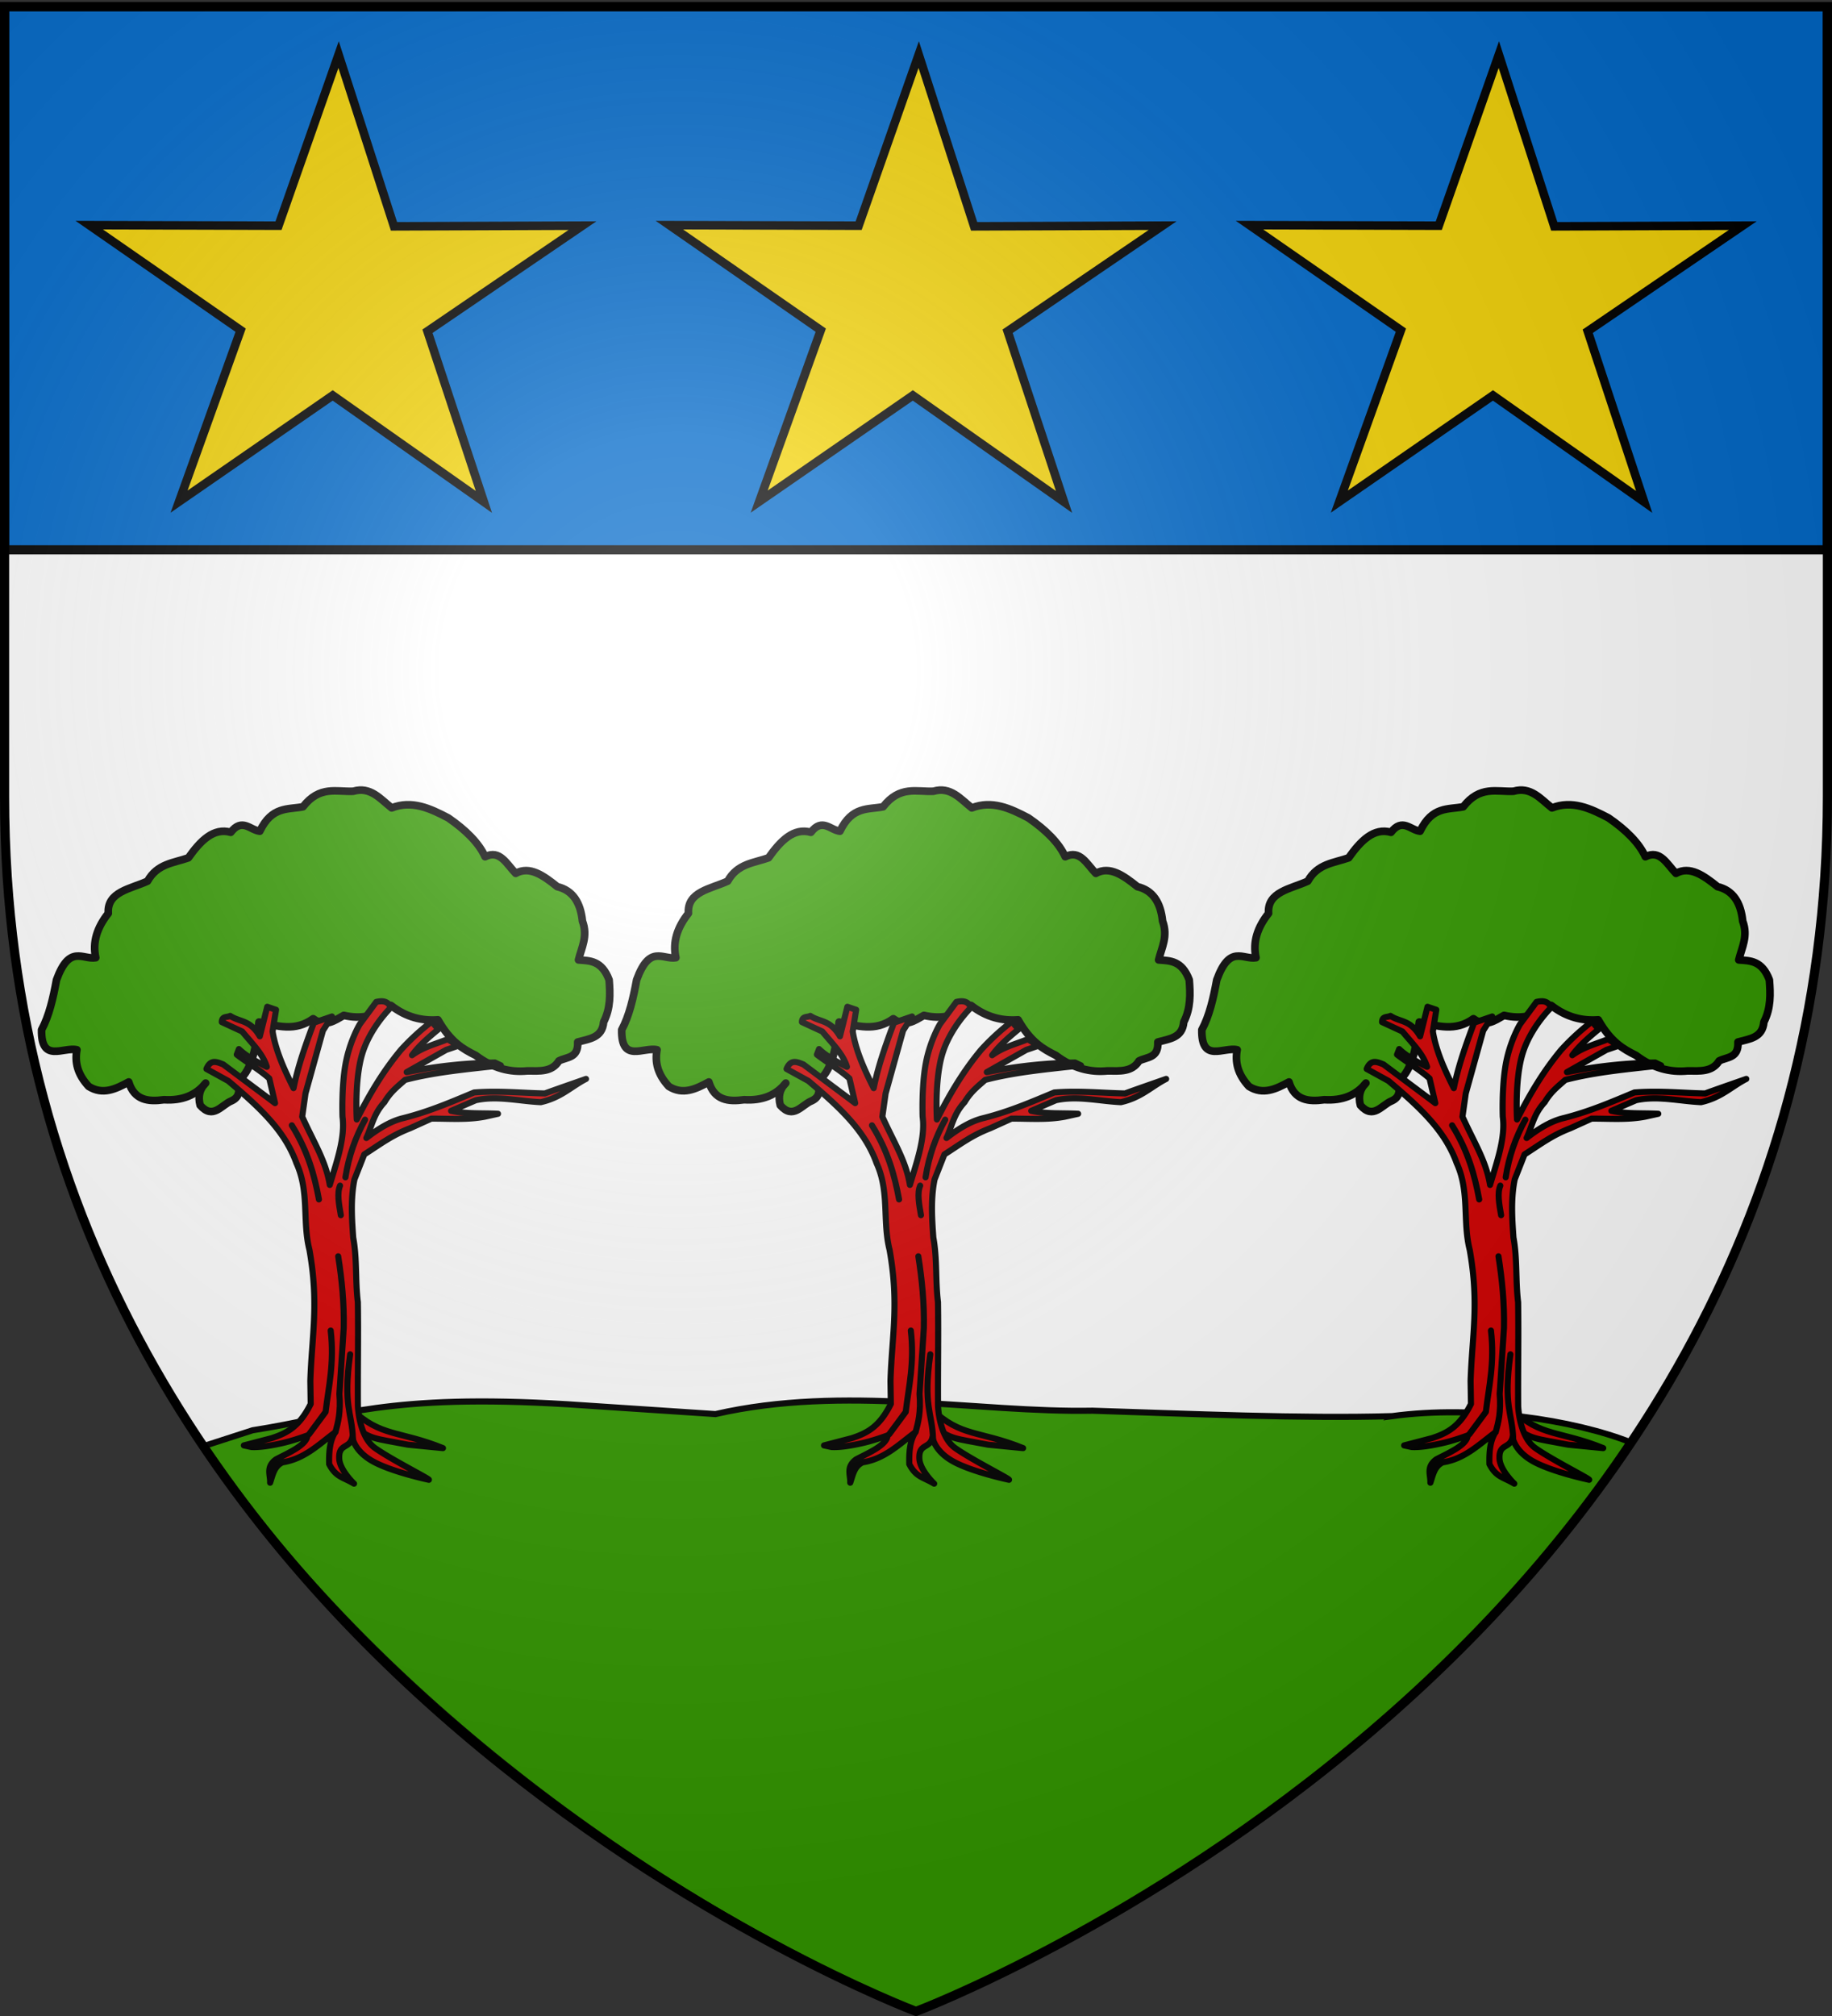 <svg xmlns="http://www.w3.org/2000/svg" xmlns:xlink="http://www.w3.org/1999/xlink" width="600" height="660" version="1.0"><rect width="100%" height="100%" fill="#333333" stroke="none"/><defs><radialGradient xlink:href="#a" id="d" cx="221.445" cy="226.331" r="300" fx="221.445" fy="226.331" gradientTransform="matrix(1.353 0 0 1.349 -77.63 -85.747)" gradientUnits="userSpaceOnUse"/><linearGradient id="a"><stop offset="0" style="stop-color:#fff;stop-opacity:.314"/><stop offset=".19" style="stop-color:#fff;stop-opacity:.251"/><stop offset=".6" style="stop-color:#6b6b6b;stop-opacity:.125"/><stop offset="1" style="stop-color:#000;stop-opacity:.125"/></linearGradient></defs><g style="display:inline"><path d="M300 658.5s298.5-112.32 298.5-397.772V2.176H1.5v258.552C1.5 546.18 300 658.5 300 658.5" style="fill:#fff;fill-opacity:1;fill-rule:evenodd;stroke:none;stroke-width:1px;stroke-linecap:butt;stroke-linejoin:miter;stroke-opacity:1"/><path d="M1.5 2.188V180h597V2.188z" style="fill:#0169c9;fill-opacity:1;fill-rule:evenodd;stroke:#000;stroke-width:3;stroke-linecap:butt;stroke-linejoin:miter;stroke-miterlimit:4;stroke-dasharray:none;stroke-opacity:1"/><path d="M455.844 463.622c-29.406.845-66.804-.788-98.052-1.785-37.815.704-81.17-8.567-123.472 1.11l-48.45-3.212c-58.849-3.566-74.16 3.98-103.134 8.506l-15.917 5.15C119.23 550.69 209.029 619.957 300 658.5c0 0 146.45-55.128 234.187-186.262-18.593-7.392-50.909-12.343-78.343-8.616z" style="fill:#390;fill-opacity:1;fill-rule:evenodd;stroke:#000;stroke-width:2;stroke-linecap:butt;stroke-linejoin:miter;stroke-miterlimit:4;stroke-dasharray:none;stroke-opacity:1"/></g><g id="c"><path d="M115.072 461.306c9.673 9.238 15.536 6.936 30.007 12.778l-11.457-1.12c-11.72-2.242-11.653-1.59-18.368-6.278" style="fill:#d40000;fill-rule:evenodd;stroke:#000;stroke-width:2;stroke-linecap:round;stroke-linejoin:round;stroke-miterlimit:4;stroke-dasharray:none;stroke-opacity:1"/><path d="M75.834 360.394c-3.304 1.307-6.053 6.263-10.284 1.453q-1.157-4.359 1.8-7.266-4.757 5.994-13.626 5.45c-5.203.727-9.762.179-11.569-5.813-4.253 2.317-8.523 4.362-13.112 1.453-3.712-3.996-4.592-7.992-3.856-11.988-4.385-1.035-11.79 4.473-11.569-6.539 2.463-4.564 3.777-10.347 4.885-16.347 4.285-11.744 8.57-6.526 12.854-7.266-1.133-5.096.45-9.918 4.114-14.53-.509-7.077 7.294-7.972 12.854-10.535 3.193-5.756 8.58-5.932 13.369-7.63 3.967-5.583 8.22-9.96 13.882-8.354 3.728-4.841 6.394-.687 9.513-.364 3.97-8.256 9.2-7.027 14.14-7.992 5.484-7.034 10.969-4.825 16.453-5.085 5.674-1.656 8.865 2.533 12.598 5.449 6.604-2.593 12.579.156 18.51 3.27 5.824 4.007 10.028 8.222 12.083 12.714 4.852-2.45 7.094 2.474 10.027 5.449 4.541-2.54 9.083.717 13.625 4.359 5.084 1.209 7.597 5.212 8.227 11.261 1.866 4.959-.292 8.654-1.285 12.715 3.757.273 7.598.16 10.026 6.539.356 4.601.537 9.203-1.8 13.804-.44 5.216-4.767 5.49-8.483 6.54.267 5.342-3.6 4.842-6.17 6.175-2.269 3.711-6.361 3.3-10.284 3.27-5.656.562-11.312-.81-16.968-5.087-4.113-2.045-8.227-4.354-12.34-11.624-5.142.371-10.284-.745-15.425-4.723-4.624 3.532-9.774 4.581-15.426 3.27-3.062 1.68-5.977 4.059-10.026 1.09-5.913 4.31-11.826 2.383-17.74 1.09-.921 7.76-2.061 15.295-6.684 19.253-.005 2.396.923 5.056-2.313 6.539" style="fill:#390;fill-rule:evenodd;stroke:#000;stroke-width:2.5;stroke-linecap:round;stroke-linejoin:round;stroke-miterlimit:4;stroke-dasharray:none;stroke-opacity:1"/><path d="M117.22 460.371c-.092-11.52.157-22.54-.022-34.06-.864-7.048-.229-14.097-1.521-21.145-.453-6.264-.867-12.78.406-19.045l3.214-8.176c5.397-3.468 9.064-6.286 14.969-8.558l7.005-3.17c5.838-.021 11.675.483 17.513-.634l4.31-.951c-5.118-.276-10.237.12-15.357-.951l8.083-3.487c7.095-1.534 14.19.313 21.285.634 6.69-1.507 9.88-5.072 14.819-7.608-4.49 1.585-7.763 2.692-13.472 4.755-7.7-.145-15.019-.967-23.17-.317-7.335 3.043-14.528 6.185-23.086 8.363-4.216.977-8.247 3.477-12.21 6.535 1.826-3.909 2.297-7.819 5.928-11.728 2.064-3.496 4.43-5.209 6.735-7.29 10.28-2.677 20.87-3.519 31.396-4.748l-1.956-.942c-9.553.21-18.576 1.083-28.9 3.153l12.932-7.29 3.954-1.347-3.467-2.142c-3.912 1.588-7.919 2.5-11.669 5.232 2.042-2.817 5.137-5.635 8.608-8.452l-2.128-2.569a75.7 75.7 0 0 0-10.117 9.278c-6.178 7.418-10.552 15.072-14.463 22.787 0 0-.806-13.01 1.833-21.599s9.262-14.977 9.262-14.977c-.649-1.937-2.27-2.5-4.715-1.902l-5.388 7.29s-3.212 5.27-4.627 12.839c-1.414 7.568-1.031 17.434-1.031 17.434.919 7.027-1.935 14.738-4.167 22.336-1.268-7.819-5.198-13.845-9.035-22.336l1.077-7.608 5.72-20.577 2.953-4.619-5.936 2.028c-2.608 6.987-5.15 14-6.643 21.425-3.062-6.068-5.818-12.18-6.87-18.544l1.132-7.108-2.884-.975-2.425 9.668c-3.235-5.518-6.47-4.571-9.705-6.688-1.003.539-2.704-.018-2.748 2.025l6.66 3.078c3.443 4.12 6.844 7.45 8.083 11.57-3.492-1.72-6.753-3.53-9.143-5.811l-.692 1.807c3.35 2.602 7.433 4.928 10.643 7.808l1.886 8.083-16.974-12.68c-2.05-.8-4.139-1.817-5.492 1.486l7.109 3.903c10.908 9.149 18.676 16.633 22.363 26.944 4.31 9.404 1.885 18.992 4.267 28.396 3.164 17.823.732 28.303.288 42.94l.119 7.49c-3.667 7.345-7.598 9.498-12.757 11.198l-9.127 2.378 2.503.53c2.837.116 5.776-.409 8.233-.891 3.69-.725 6.717-1.688 10.088-2.913-.26 3.225-6.353 5.744-10.35 7.87-3.363 2.536-1.758 5.072-1.886 7.608.872-2.499 1.246-5.29 4.041-6.657 7.218-1.113 11.935-5.905 17.244-9.827-1.858 3.02-2.025 6.817-1.946 10.406 2.215 4.309 4.557 4.236 8.143 6.395 0 0-4.697-4.444-4.85-8.242-.203-5.041 3.43-3.04 4.31-6.974 0 0 .472 4.438 6.737 7.925 6.264 3.487 18.32 6.023 18.32 6.023.258-.303-12.197-6.546-17.624-10.384-5.285-3.738-5.617-13.698-5.617-13.698" style="fill:#d40000;fill-rule:evenodd;stroke:#000;stroke-width:2;stroke-linecap:round;stroke-linejoin:round;stroke-miterlimit:4;stroke-dasharray:none;stroke-opacity:1"/><path d="M111.37 388.16c-1.037 2.394-.38 6.04.257 9.67M110.768 411.294c1.192 7.639 1.976 15.402 1.8 23.461l-1.414 21.559c.474 6.12-.424 9.283-1.286 12.523M108.308 435.604c1.236 10.772-.69 18.203-1.672 26.631l-5.401 7.292M95.577 368.41c5.194 8.336 7.42 16.338 8.873 24.254M119.565 366.564c-3.126 5.682-5.361 11.913-6.43 18.863M115.575 470.963c-.268-8.597-3.3-10.409-.9-27.582" style="fill:none;fill-rule:evenodd;stroke:#000;stroke-width:2;stroke-linecap:round;stroke-linejoin:round;stroke-miterlimit:4;stroke-dasharray:none;stroke-opacity:1"/></g><path id="b" d="m348.482 164.317-49.52-34.862-50.314 34.761 20.16-56.117-49.575-34.391 61.98.178 19.674-56.015 18.145 56.228 61.735-.229-50.765 34.572z" style="color:#000;fill:#f2d207;fill-opacity:1;fill-rule:nonzero;stroke:#000;stroke-width:2.8;stroke-linecap:butt;stroke-linejoin:miter;marker:none;marker-start:none;marker-mid:none;marker-end:none;stroke-miterlimit:4;stroke-dasharray:none;stroke-dashoffset:0;stroke-opacity:1;visibility:visible;display:inline;overflow:visible"/><use xlink:href="#b" width="600" height="660" transform="translate(-190)"/><use xlink:href="#b" width="600" height="660" transform="translate(190)"/><use xlink:href="#c" width="600" height="660" transform="translate(190)"/><use xlink:href="#c" width="600" height="660" transform="translate(380)"/><path d="M300 658.5s298.5-112.32 298.5-397.772V2.176H1.5v258.552C1.5 546.18 300 658.5 300 658.5" style="opacity:1;fill:url(#d);fill-opacity:1;fill-rule:evenodd;stroke:none;stroke-width:1px;stroke-linecap:butt;stroke-linejoin:miter;stroke-opacity:1"/><path d="M300 658.5S1.5 546.18 1.5 260.728V2.176h597v258.552C598.5 546.18 300 658.5 300 658.5z" style="opacity:1;fill:none;fill-opacity:1;fill-rule:evenodd;stroke:#000;stroke-width:3;stroke-linecap:butt;stroke-linejoin:miter;stroke-miterlimit:4;stroke-dasharray:none;stroke-opacity:1"/></svg>